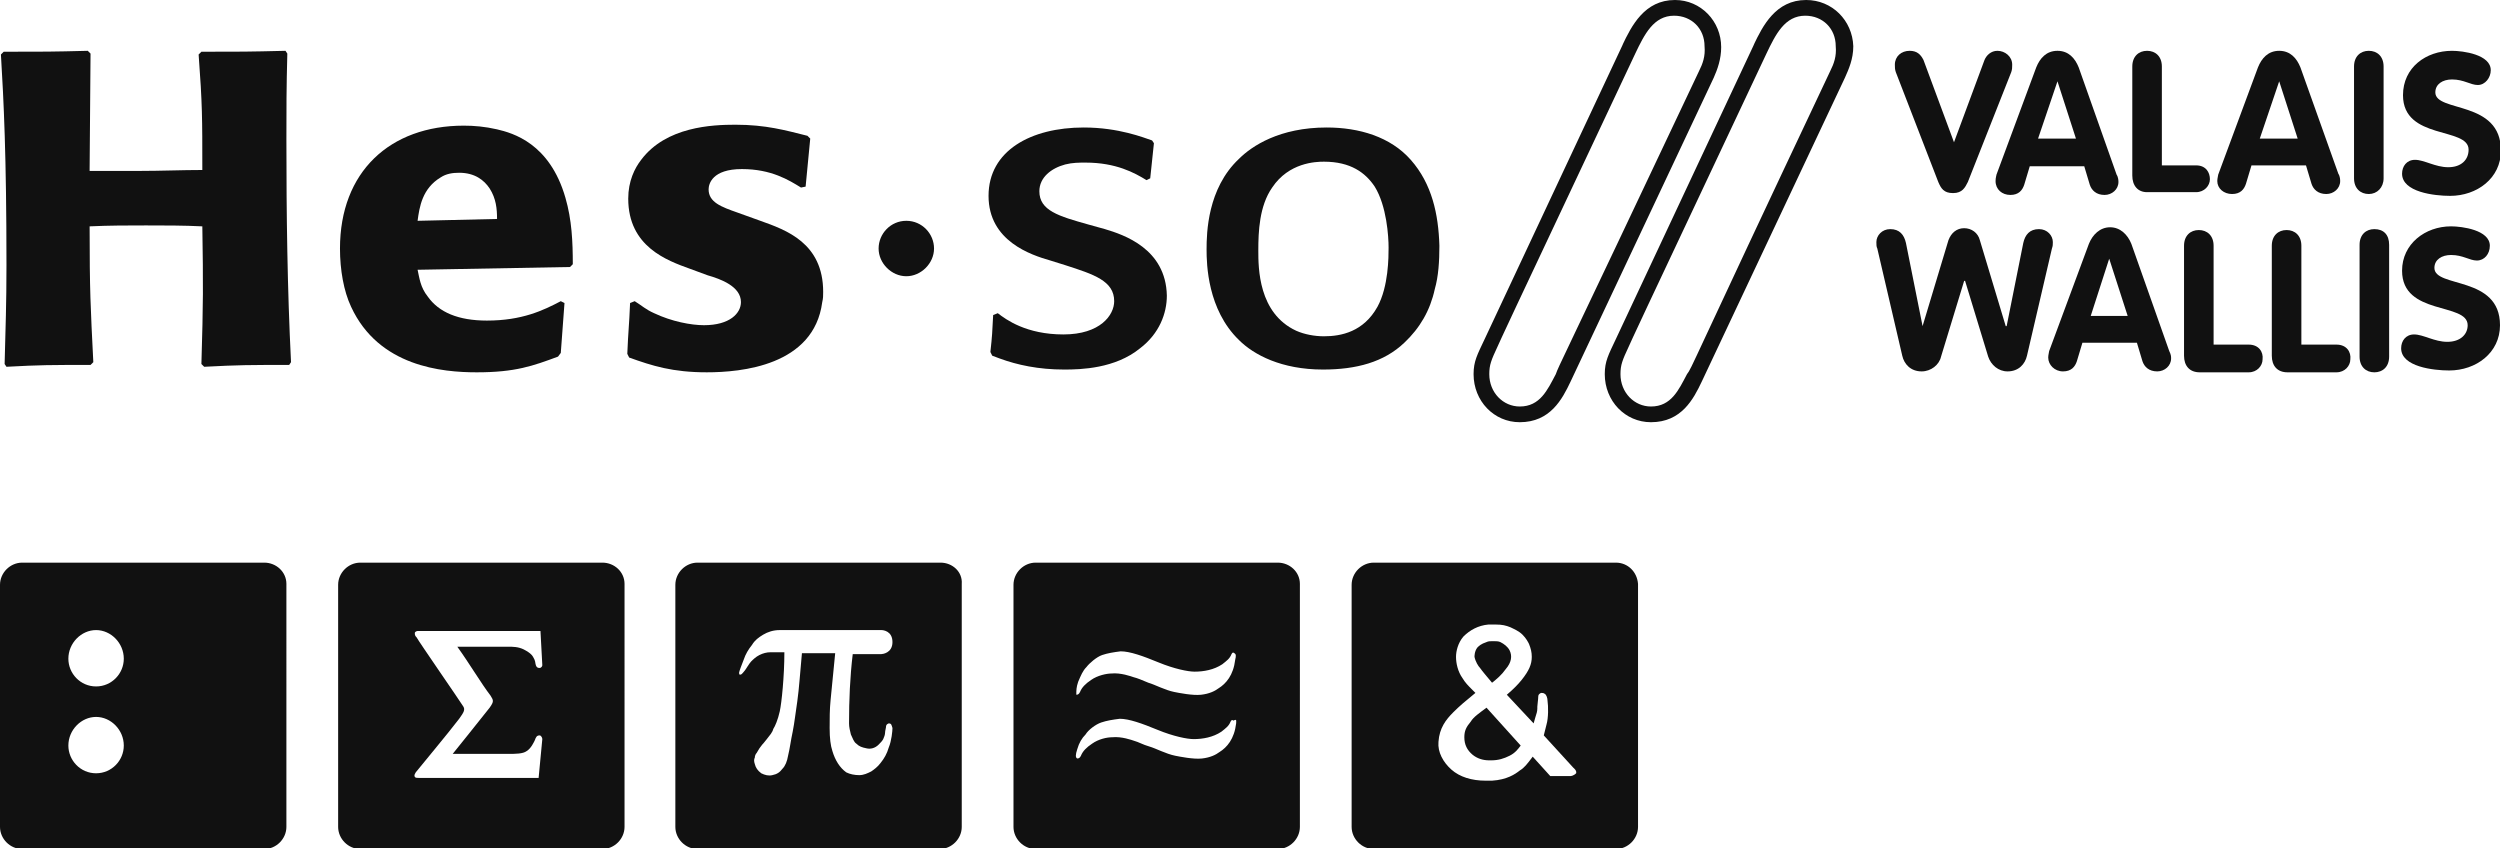 <?xml version="1.0" encoding="utf-8"?>
<!-- Generator: Adobe Adobe Illustrator 29.2.0, SVG Export Plug-In . SVG Version: 6.00 Build 0)  -->
<svg version="1.1" id="uuid-5cf45e2c-c2c9-4994-b875-a809b8bb40d7"
	 xmlns="http://www.w3.org/2000/svg" xmlns:xlink="http://www.w3.org/1999/xlink" x="0px" y="0px" viewBox="0 0 270.6 91.8"
	 style="enable-background:new 0 0 270.6 91.8;" xml:space="preserve">
<style type="text/css">
	.st0{fill:#111111;}
</style>
<g>
	<g>
		<g>
			<path class="st0" d="M174.9,60.9h-26.2c-1.3,0-2.4,1.1-2.4,2.4v26.2c0,1.3,1.1,2.4,2.4,2.4h26.2c1.3,0,2.4-1.1,2.4-2.4V63.2
				C177.2,61.9,176.2,60.9,174.9,60.9z M170,84h-2.2l0,0l-1.9-2.1c-0.6,0.8-0.9,1.2-1.4,1.5c-0.5,0.4-1.4,1-3,1.1
				c-0.2,0-0.5,0-0.7,0c-1.5,0-2.8-0.4-3.7-1.2c-0.9-0.8-1.5-1.9-1.4-3c0.1-1.5,0.8-2.4,1.6-3.2c0.7-0.7,1.3-1.2,2.4-2.1l-0.3-0.3
				c-0.5-0.5-0.8-0.8-1.1-1.3c-0.5-0.7-0.7-1.6-0.7-2.3c0-0.6,0.2-1.5,0.8-2.2c0.7-0.7,1.6-1.2,2.7-1.3c0.3,0,0.6,0,0.8,0
				c0.7,0,1.1,0.1,1.6,0.3c0.4,0.2,0.9,0.4,1.3,0.8c0.4,0.4,0.6,0.8,0.7,1c0.2,0.5,0.3,0.9,0.3,1.4c0,0.8-0.3,1.5-1.1,2.5
				c-0.4,0.5-0.9,1-1.6,1.6l2.9,3.1c0.1-0.3,0.1-0.4,0.2-0.7c0.1-0.3,0.2-0.6,0.2-0.9c0,0,0-0.1,0-0.2c0-0.2,0.1-0.8,0.1-1.1
				c0-0.2,0.1-0.3,0.3-0.4c0.1,0,0.3,0,0.4,0.1c0.2,0.1,0.3,0.5,0.3,0.7c0.1,0.7,0.1,1.9-0.1,2.6c-0.1,0.4-0.2,0.8-0.3,1.2l3.2,3.5
				h0c0,0,0.4,0.3,0.3,0.6C170.3,84,170,84,170,84z"/>
			<path class="st0" d="M159.2,78.1c-0.5,0.6-0.7,1-0.7,1.7c0,0.8,0.3,1.4,0.9,1.9c0.5,0.4,1.1,0.6,1.8,0.6h0.2c0.8,0,1.4-0.2,2-0.5
				c0.6-0.3,0.9-0.7,1.2-1.1l-3.7-4.1C160.1,77.2,159.5,77.6,159.2,78.1z"/>
			<path class="st0" d="M160.2,72.3c0.2,0.3,0.8,1,1.3,1.6c0.5-0.4,1-0.8,1.5-1.5c0.6-0.7,0.7-1.4,0.4-2c-0.2-0.4-0.6-0.7-1-0.9
				c-0.2-0.1-0.5-0.1-0.8-0.1c-0.3,0-0.5,0-0.7,0.1c-0.6,0.2-0.8,0.4-1,0.6c-0.3,0.4-0.3,0.9-0.3,1C159.7,71.6,160,72.1,160.2,72.3z
				"/>
		</g>
	</g>
</g>
<g>
	<g>
		<path class="st0" d="M65.2,60.9H39c-1.3,0-2.4,1.1-2.4,2.4v26.2c0,1.3,1.1,2.4,2.4,2.4h26.2c1.3,0,2.4-1.1,2.4-2.4V63.2
			C67.6,61.9,66.5,60.9,65.2,60.9z M58.3,84.2h-13c-0.2,0-0.3,0-0.4-0.1c-0.1-0.2,0-0.3,0.1-0.5c0.8-1,3.4-4.1,4.7-5.8
			c0.5-0.7,0.7-1,0.4-1.4c-0.3-0.5-4.8-7-5-7.4c-0.2-0.2-0.2-0.3-0.2-0.5c0-0.1,0.2-0.2,0.3-0.2h13.3c0,0,0.2,3.6,0.2,3.7
			c0,0.1-0.1,0.3-0.3,0.3c-0.1,0-0.3,0-0.4-0.3c-0.1-0.3,0-0.4-0.3-0.9c-0.1-0.2-0.4-0.5-1-0.8C56.1,70,55.5,70,55,70h-5.5
			c1.3,1.8,2.6,4,3.6,5.3c0.3,0.5,0.4,0.6-0.1,1.3c-0.7,0.9-4,5-4,5h6c0.8,0,1.6,0,2-0.3c0.5-0.3,0.8-1,0.9-1.2
			c0.1-0.3,0.2-0.5,0.5-0.5c0.2,0,0.3,0.3,0.3,0.4C58.7,80,58.3,84.2,58.3,84.2z"/>
	</g>
</g>
<g>
	<g>
		<path class="st0" d="M101.8,60.9H75.5c-1.3,0-2.4,1.1-2.4,2.4v26.2h0c0,1.3,1.1,2.4,2.4,2.4h26.2c1.3,0,2.4-1.1,2.4-2.4V63.2
			C104.2,61.9,103.1,60.9,101.8,60.9z M92.1,79.5c0.2,0.4,0.3,0.8,0.6,1c0.3,0.3,0.6,0.4,1.1,0.5c0.4,0.1,0.9,0,1.3-0.4
			c0.2-0.2,0.4-0.4,0.5-0.6c0.1-0.2,0.2-0.5,0.2-0.7c0-0.2,0.1-0.5,0.1-0.6c0-0.1,0-0.3,0.3-0.4c0.3,0,0.3,0.2,0.4,0.5
			c0,0.3-0.1,1.4-0.4,2.1c-0.2,0.7-0.5,1.2-0.9,1.7c-0.3,0.4-0.7,0.7-1,0.9c-0.4,0.2-0.8,0.4-1.3,0.4c-0.5,0-1-0.1-1.4-0.3
			c-0.7-0.5-1.2-1.3-1.5-2.3c-0.2-0.6-0.3-1.4-0.3-2.5c0-1,0-2,0.1-3l0.5-5.1h-3.6c-0.2,2.1-0.3,3.8-0.5,5.2
			c-0.2,1.3-0.3,2.3-0.5,3.3c-0.2,0.9-0.3,1.8-0.5,2.6c-0.1,0.6-0.3,1.1-0.6,1.4c-0.3,0.4-0.6,0.6-1.1,0.7c-0.4,0.1-0.8,0-1.2-0.2
			c-0.4-0.3-0.6-0.6-0.7-1c-0.1-0.3-0.1-0.5,0-0.7c0-0.2,0.1-0.4,0.2-0.5c0.1-0.2,0.2-0.3,0.3-0.5c0.1-0.1,0.2-0.3,0.3-0.4
			c0,0,0.2-0.2,0.5-0.6c0.3-0.4,0.6-0.7,0.7-1.1c0.2-0.3,0.5-1,0.7-1.9s0.5-3.8,0.5-6.4h-1.5c-0.4,0-0.8,0.1-1.2,0.3
			c-0.4,0.2-0.7,0.5-0.9,0.7c-0.2,0.2-0.6,0.9-0.7,1c-0.1,0.1-0.3,0.4-0.4,0.4C80,73.1,80,72.9,80,72.8c0-0.1,0.3-0.9,0.5-1.4
			c0.2-0.6,0.5-1.1,0.9-1.6c0.3-0.5,0.7-0.8,1.2-1.1c0.5-0.3,1.1-0.5,1.8-0.5h11c0.2,0,1.2,0.1,1.2,1.3c0,1.2-1.1,1.3-1.2,1.3h-3.1
			c-0.3,2.5-0.4,5-0.4,7.5C91.9,78.7,92,79.1,92.1,79.5z"/>
	</g>
</g>
<g>
	<g>
		<path class="st0" d="M138.3,60.9h-26.2c-1.3,0-2.4,1.1-2.4,2.4v26.2c0,1.3,1.1,2.4,2.4,2.4h26.2c1.3,0,2.4-1.1,2.4-2.4V63.2
			C140.7,61.9,139.6,60.9,138.3,60.9z M116.7,73.8c0.3-0.7,0.5-1.2,0.9-1.6c0.3-0.4,1.1-1.1,1.7-1.3c0.6-0.2,1.2-0.3,2-0.4
			c1,0,2.4,0.5,4.1,1.2c1.7,0.7,3.2,1,3.9,1c1,0,2.1-0.2,3-0.8c0.5-0.4,0.8-0.6,1-1.1c0.1-0.2,0.2-0.2,0.3-0.1
			c0.2,0.1,0.2,0.3,0.1,0.7c-0.2,1.7-1,2.6-1.8,3.1c-0.4,0.3-1,0.6-1.9,0.7c-0.9,0.1-2.4-0.2-2.9-0.3c-1-0.2-2.1-0.8-2.8-1
			c-0.7-0.3-1.2-0.5-1.6-0.6c-0.3-0.1-1.4-0.5-2.4-0.4c-0.5,0-1.5,0.2-2.2,0.7c-0.6,0.4-1,0.8-1.2,1.3c-0.1,0.2-0.2,0.3-0.4,0.3h0
			C116.5,74.7,116.5,74.4,116.7,73.8z M133.8,78.3c-0.2,1.7-1,2.6-1.8,3.1c-0.4,0.3-1,0.6-1.9,0.7c-0.9,0.1-2.4-0.2-2.9-0.3
			c-1-0.2-2.1-0.8-2.8-1s-1.2-0.5-1.6-0.6c-0.3-0.1-1.4-0.5-2.4-0.4c-0.6,0-1.5,0.2-2.2,0.7c-0.6,0.4-1,0.8-1.2,1.3
			c-0.1,0.2-0.2,0.3-0.4,0.3v0c-0.2-0.1-0.2-0.4,0-1c0.2-0.7,0.5-1.2,0.9-1.6c0.3-0.5,1.1-1.1,1.7-1.3c0.6-0.2,1.2-0.3,2-0.4
			c1,0,2.4,0.5,4.1,1.2c1.7,0.7,3.2,1,3.9,1c1,0,2.1-0.2,3-0.8c0.5-0.4,0.8-0.6,1-1.1c0.1-0.2,0.2-0.2,0.3-0.1
			C133.9,77.8,133.8,78,133.8,78.3z"/>
	</g>
</g>
<g>
	<g>
		<path class="st0" d="M28.6,60.9H2.4c-1.3,0-2.4,1.1-2.4,2.4v26.2c0,1.3,1.1,2.4,2.4,2.4h26.2c1.3,0,2.4-1.1,2.4-2.4V63.2
			C31,61.9,29.9,60.9,28.6,60.9z M10.4,83.7c-1.7,0-3-1.4-3-3c0-1.7,1.4-3.1,3-3.1s3,1.4,3,3.1C13.4,82.3,12.1,83.7,10.4,83.7z
			 M10.4,74.3c-1.7,0-3-1.4-3-3c0-1.7,1.4-3.1,3-3.1s3,1.4,3,3.1C13.4,72.9,12.1,74.3,10.4,74.3z"/>
	</g>
</g>
<g>
	<path class="st0" d="M186.3,5.1c0-2.8-2.2-5.1-5-5.1c-3.3,0-4.7,2.8-5.7,4.9c0.5-1-0.1,0.2-14.9,31.8c-0.8,1.7-1.2,2.4-1.2,3.8
		c0,2.9,2.2,5.2,5,5.2c3.3,0,4.6-2.5,5.5-4.4l15.5-32.9C185.9,7.5,186.3,6.4,186.3,5.1z M183.9,7.7c-15.5,32.8-15.1,31.7-15.5,32.8
		c-0.9,1.7-1.7,3.5-3.9,3.5c-1.8,0-3.3-1.5-3.3-3.5c0-1,0.2-1.5,0.9-3c0.5-1.1,0-0.1,14.9-31.7c1-2.1,2-4.1,4.2-4.1
		c1.9,0,3.3,1.4,3.3,3.3C184.6,6.1,184.3,6.9,183.9,7.7z"/>
	<path class="st0" d="M195.5,0c-3.3,0-4.7,2.8-5.7,4.9c0.5-1-0.1,0.2-14.9,31.8c-0.8,1.7-1.2,2.4-1.2,3.8c0,2.9,2.2,5.2,5,5.2
		c3.3,0,4.6-2.5,5.5-4.4l15.5-32.9c0.4-0.9,0.9-2,0.9-3.4C200.5,2.2,198.3,0,195.5,0z M198.1,7.7c-15.5,32.8-14.9,32-15.5,32.8
		c-0.9,1.7-1.7,3.5-3.9,3.5c-1.8,0-3.3-1.5-3.3-3.5c0-1,0.2-1.5,0.9-3c0.5-1.1,0-0.1,14.9-31.7c1-2.1,2-4.1,4.2-4.1
		c1.9,0,3.3,1.4,3.3,3.3C198.8,6.1,198.5,6.9,198.1,7.7L198.1,7.7z"/>
	<path class="st0" d="M209.8,19.7c0.3,0.7,0.6,1.2,1.6,1.2s1.3-0.6,1.6-1.2l4.7-11.9c0.1-0.3,0.1-0.5,0.1-0.8c0-0.9-0.8-1.5-1.6-1.5
		c-0.7,0-1.2,0.5-1.4,1l-3.3,8.9l-3.3-8.9c-0.3-0.6-0.7-1-1.5-1c-0.9,0-1.6,0.6-1.6,1.5c0,0.3,0,0.5,0.1,0.8L209.8,19.7L209.8,19.7z
		"/>
	<path class="st0" d="M216,19.6c0,0.9,0.7,1.5,1.6,1.5s1.3-0.5,1.5-1.1l0.6-2h5.9l0.6,2c0.2,0.6,0.7,1.1,1.6,1.1
		c0.8,0,1.5-0.6,1.5-1.4c0-0.1,0-0.5-0.2-0.8L225,7.3c-0.4-1-1.1-1.8-2.3-1.8s-1.9,0.8-2.3,1.8l-4.3,11.6
		C216.1,19,216,19.2,216,19.6L216,19.6z M222.7,8.8L222.7,8.8l2,6.2h-4.1L222.7,8.8L222.7,8.8z"/>
	<path class="st0" d="M232.4,20.8h5.3c0.9,0,1.5-0.7,1.5-1.4c0-0.7-0.4-1.5-1.5-1.5H234V7.2c0-1.1-0.7-1.7-1.6-1.7s-1.6,0.6-1.6,1.7
		V19C230.8,20.1,231.4,20.8,232.4,20.8z"/>
	<path class="st0" d="M241.6,21c0.9,0,1.3-0.5,1.5-1.1l0.6-2h5.9l0.6,2c0.2,0.6,0.7,1.1,1.6,1.1c0.8,0,1.5-0.6,1.5-1.4
		c0-0.1,0-0.5-0.2-0.8L249,7.3c-0.4-1-1.1-1.8-2.3-1.8s-1.9,0.8-2.3,1.8l-4.3,11.6c0,0.1-0.1,0.4-0.1,0.7
		C240,20.4,240.7,21,241.6,21L241.6,21z M246.7,8.8L246.7,8.8l2,6.2h-4.1L246.7,8.8z"/>
	<path class="st0" d="M258,19.3V7.2c0-1.1-0.7-1.7-1.6-1.7s-1.6,0.6-1.6,1.7v12.1c0,1.1,0.7,1.7,1.6,1.7S258,20.3,258,19.3z"/>
	<path class="st0" d="M265,18.1c-1.4,0-2.6-0.8-3.6-0.8c-0.9,0-1.4,0.7-1.4,1.5c0,2,3.5,2.4,5.2,2.4c2.9,0,5.5-1.9,5.5-4.9
		c0-5.5-7.1-4.1-7.1-6.3c0-0.9,0.8-1.4,1.8-1.4c1.3,0,2,0.6,2.8,0.6s1.4-0.8,1.4-1.6c0-1.7-3-2.1-4.2-2.1c-2.8,0-5.3,1.8-5.3,4.8
		c0,4.9,7.1,3.4,7.1,5.9C267.2,17.3,266.4,18.1,265,18.1L265,18.1z"/>
	<path class="st0" d="M222.2,26.2c0-0.7-0.6-1.4-1.5-1.4c-1,0-1.5,0.6-1.7,1.5l-1.8,9h-0.1l-2.8-9.3c-0.2-0.8-0.9-1.3-1.7-1.3
		s-1.4,0.5-1.7,1.3l-2.8,9.3h0l-1.8-9c-0.2-0.9-0.7-1.5-1.7-1.5c-0.9,0-1.5,0.7-1.5,1.4c0,0.3,0,0.5,0.1,0.7l2.7,11.6
		c0.2,0.9,0.9,1.7,2.1,1.7c1,0,1.9-0.7,2.1-1.6l2.5-8.2h0.1l2.5,8.2c0.3,0.9,1.1,1.6,2.1,1.6c1.2,0,1.9-0.8,2.1-1.7l2.7-11.6
		C222.2,26.6,222.2,26.5,222.2,26.2L222.2,26.2z"/>
	<path class="st0" d="M230.7,26.4c-0.4-1-1.2-1.8-2.3-1.8s-1.9,0.8-2.3,1.8L221.8,38c0,0.1-0.1,0.4-0.1,0.7c0,0.8,0.7,1.5,1.6,1.5
		s1.3-0.5,1.5-1.1l0.6-2h5.9l0.6,2c0.2,0.6,0.7,1.1,1.6,1.1c0.8,0,1.5-0.6,1.5-1.4c0-0.2,0-0.4-0.2-0.8L230.7,26.4L230.7,26.4z
		 M226.3,34.2l2-6.2h0l2,6.2H226.3L226.3,34.2z"/>
	<path class="st0" d="M243.4,37.3h-3.8V26.6c0-1.1-0.7-1.7-1.6-1.7s-1.6,0.6-1.6,1.7v11.9c0,1.1,0.6,1.8,1.7,1.8h5.3
		c0.9,0,1.5-0.7,1.5-1.4C245,38.1,244.5,37.3,243.4,37.3z"/>
	<path class="st0" d="M252.9,37.3h-3.8V26.6c0-1.1-0.7-1.7-1.6-1.7s-1.6,0.6-1.6,1.7v11.9c0,1.1,0.6,1.8,1.7,1.8h5.3
		c0.9,0,1.5-0.7,1.5-1.4C254.5,38.1,254,37.3,252.9,37.3L252.9,37.3z"/>
	<path class="st0" d="M257,24.8c-0.9,0-1.6,0.6-1.6,1.7v12.1c0,1.1,0.7,1.7,1.6,1.7s1.6-0.6,1.6-1.7V26.5
		C258.6,25.4,258,24.8,257,24.8z"/>
	<path class="st0" d="M263.5,29c0-0.9,0.8-1.4,1.8-1.4c1.3,0,2,0.6,2.8,0.6s1.4-0.7,1.4-1.6c0-1.7-3-2.1-4.2-2.1
		c-2.8,0-5.3,1.9-5.3,4.8c0,4.9,7.1,3.4,7.1,5.9c0,1-0.8,1.8-2.2,1.8s-2.6-0.8-3.6-0.8c-0.9,0-1.4,0.7-1.4,1.5c0,2,3.5,2.4,5.2,2.4
		c2.9,0,5.5-1.9,5.5-4.9C270.6,29.8,263.5,31.2,263.5,29L263.5,29z"/>
	<path class="st0" d="M119.6,24.8l-1.8-0.5c-3.2-0.9-5.3-1.5-5.3-3.6c0-1.5,1.3-2.5,2.8-2.9c0.8-0.2,1.5-0.2,2.2-0.2
		c3.3,0,5.3,1.1,6.6,1.9l0.4-0.2c0.2-1.8,0.2-2,0.4-3.8l-0.2-0.3c-0.9-0.3-3.6-1.4-7.4-1.4c-5.7,0-10.3,2.5-10.3,7.4s4.6,6.4,6.7,7
		l1.6,0.5c3.1,1,5.3,1.7,5.3,3.9c0,1.5-1.5,3.6-5.5,3.6s-6.2-1.6-7.1-2.3l-0.5,0.2c-0.1,1.9-0.1,2.2-0.3,4l0.2,0.4
		c0.3,0.1,0.5,0.2,0.8,0.3c1.9,0.7,4.2,1.2,7,1.2c1.8,0,5.5-0.1,8.2-2.3c2.1-1.6,2.9-3.8,2.9-5.7C126.2,26.9,121.6,25.4,119.6,24.8z
		"/>
	<path class="st0" d="M143.6,13.8c-5.1,0-8.1,2-9.5,3.4c-3.4,3.2-3.5,8-3.5,9.8c0,1.6,0.1,6.5,3.5,9.8c1.6,1.6,4.6,3.2,9.1,3.2
		c3.6,0,6.6-0.8,8.8-2.9c1.7-1.6,2.8-3.5,3.3-5.8c0.4-1.4,0.5-3,0.5-4.7c-0.1-3.4-0.8-6.7-3.1-9.3C150.5,14.8,147.1,13.8,143.6,13.8
		z M149.1,33.2c-1.5,2.7-3.9,3.2-5.8,3.2c-1,0-2.1-0.2-3-0.6c-4.1-1.9-4.1-6.8-4.1-8.7c0-2,0.1-4.8,1.5-6.8c1.8-2.7,4.7-2.8,5.6-2.8
		c2.9,0,4.5,1.2,5.5,2.7c1.3,2.1,1.5,5.4,1.5,6.6C150.3,27.8,150.3,31,149.1,33.2L149.1,33.2z"/>
	<path class="st0" d="M98.1,23.9c-1.7,0-3,1.4-3,3s1.4,3,3,3s3-1.4,3-3S99.8,23.9,98.1,23.9z"/>
	<path class="st0" d="M31.1,5.8l-0.2-0.3c-4.1,0.1-4.8,0.1-9.1,0.1l-0.3,0.3c0.4,5.4,0.4,6.8,0.4,12.5c-2.2,0-4.5,0.1-6.8,0.1
		c-1.8,0-3.6,0-5.4,0L9.8,5.8L9.5,5.5C5.6,5.6,4.8,5.6,0.4,5.6L0.1,5.9c0.3,5,0.6,10.9,0.6,22.8c0,4.3-0.1,6.7-0.2,10.7l0.2,0.3
		c3.7-0.2,4.7-0.2,9.1-0.2l0.3-0.3c-0.3-6-0.4-7.7-0.4-14.7c2.2-0.1,4.1-0.1,6.1-0.1s4.1,0,6.1,0.1c0.1,6.5,0.1,8.1-0.1,14.9
		l0.3,0.3c3.8-0.2,4.9-0.2,9.2-0.2l0.2-0.3C31.1,31.2,31,23.2,31,15.1C31,11.8,31,9.5,31.1,5.8z"/>
	<path class="st0" d="M53.8,14c-1.3-0.3-2.5-0.4-3.6-0.4c-8,0-13.4,5-13.4,13.3c0,2.3,0.4,4.6,1.2,6.3c3,6.5,9.9,7.1,13.6,7.1
		c4.2,0,6.1-0.7,8.8-1.7l0.3-0.4l0.4-5.4l-0.4-0.2c-1.9,1-4.2,2.1-8,2.1c-3.1,0-5.2-0.9-6.4-2.6c-0.8-1-0.9-2-1.1-2.9l16.5-0.3
		l0.3-0.3c0-2.4-0.1-4.8-0.8-7.2C59.5,15.5,55.5,14.4,53.8,14z M45.2,23.9c0.2-1.5,0.5-3.5,2.5-4.7c0.6-0.4,1.3-0.5,2-0.5
		c1.7,0,2.7,0.8,3.3,1.7c0.7,1.1,0.8,2.2,0.8,3.3L45.2,23.9z"/>
	<path class="st0" d="M82.3,23.9L79.8,23c-1.7-0.6-3.1-1.1-3.1-2.5c0-0.6,0.4-2.2,3.6-2.2s5.1,1.2,6.4,2l0.5-0.1l0.5-5.2l-0.3-0.3
		c-2.4-0.6-4.5-1.2-7.8-1.2c-2.5,0-7.5,0.2-10.2,3.8c-0.7,0.9-1.4,2.3-1.4,4.2c0,5.2,4.2,6.7,6.7,7.6l1.9,0.7
		c1.4,0.4,3.6,1.2,3.6,2.9c0,1.2-1.2,2.5-4,2.5c-1.4,0-3.5-0.4-5.4-1.3c-0.9-0.4-1.3-0.8-2.1-1.3l-0.5,0.2c-0.1,2.5-0.2,3-0.3,5.5
		l0.2,0.4c2.5,0.9,4.7,1.6,8.4,1.6s11.6-0.7,12.5-7.6c0.1-0.4,0.1-0.7,0.1-1.1C89.1,26.3,85.1,24.9,82.3,23.9z"/>
</g>
</svg>
